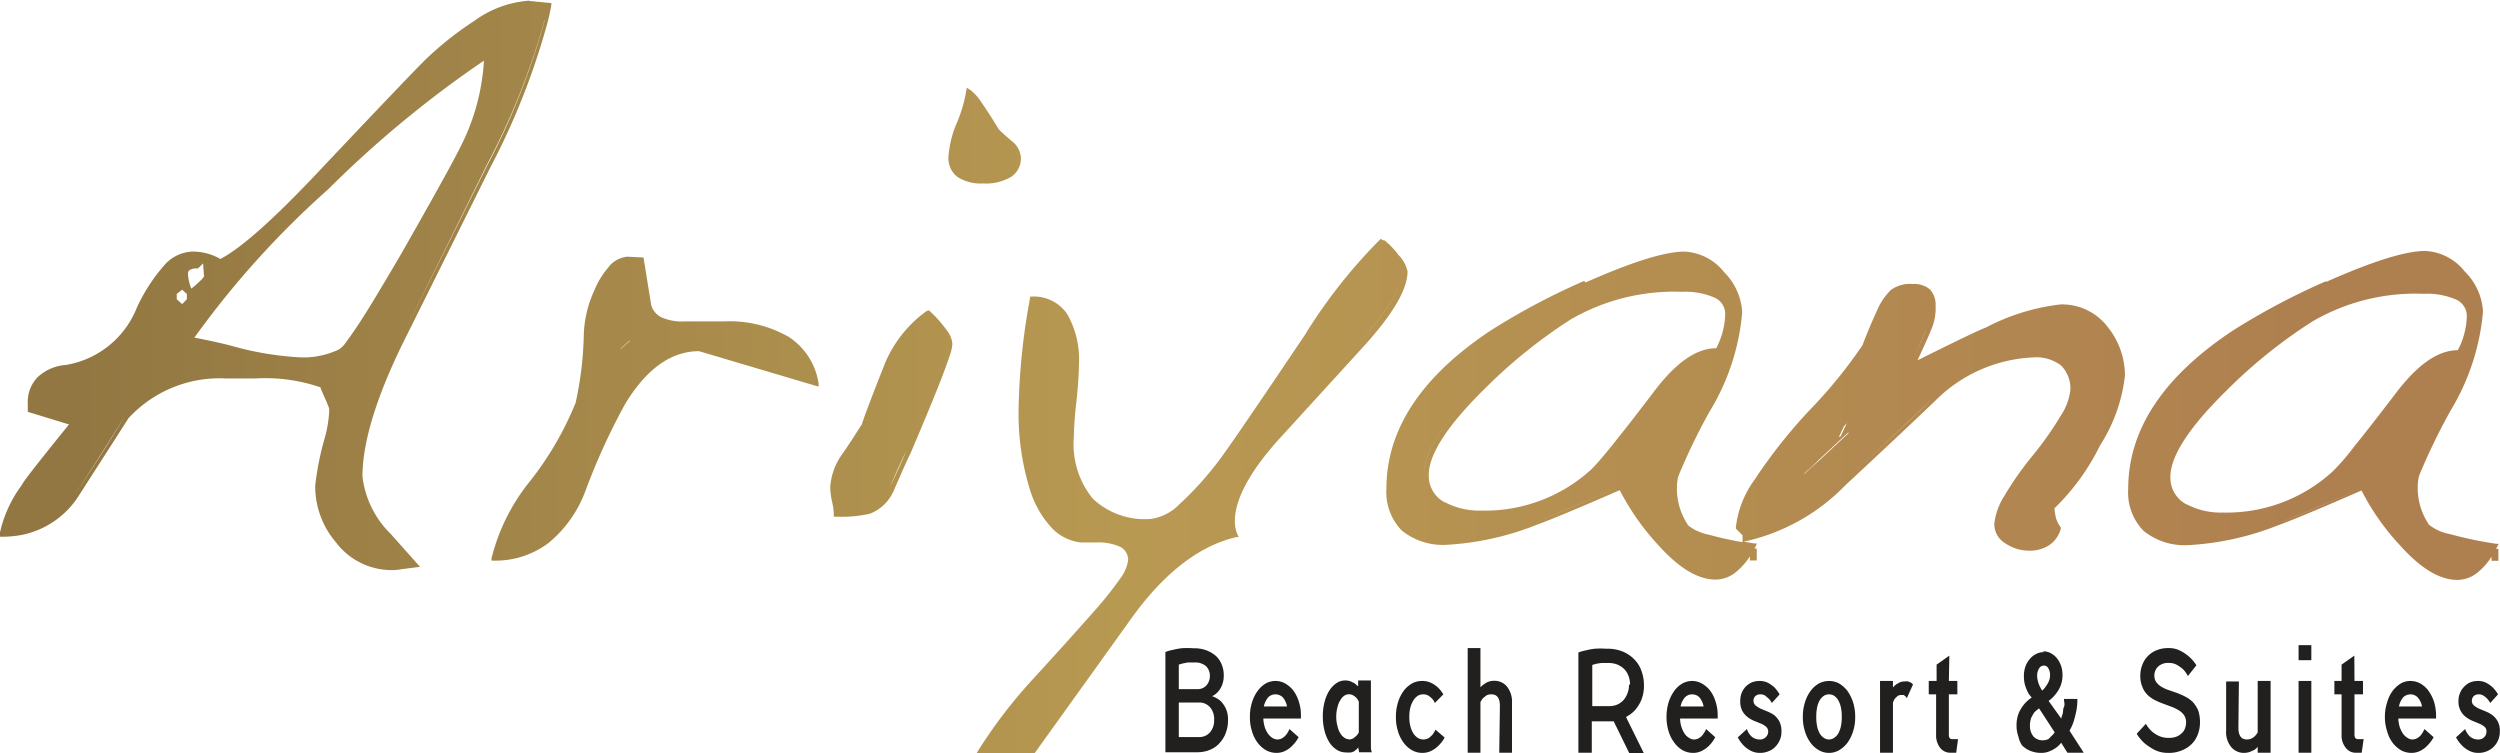 <svg xmlns="http://www.w3.org/2000/svg" xmlns:xlink="http://www.w3.org/1999/xlink" id="Layer_6" data-name="Layer 6" viewBox="0 0 152.91 46.08"><defs><style>.cls-1{fill:#221f1f;}.cls-2{fill:url(#linear-gradient);}</style><linearGradient id="linear-gradient" x1="123.55" y1="200" x2="276.33" y2="200" gradientUnits="userSpaceOnUse"><stop offset="0" stop-color="#927742"></stop><stop offset="0.03" stop-color="#927742"></stop><stop offset="0.45" stop-color="#b89952"></stop><stop offset="0.92" stop-color="#af804f"></stop><stop offset="1" stop-color="#af804f"></stop></linearGradient></defs><path class="cls-1" d="M198.66,221a2.15,2.15,0,0,1-.13.77,1.83,1.83,0,0,1-.37.62,1.54,1.54,0,0,1-.6.43,2,2,0,0,1-.8.15h-1.93v-6.13a2.41,2.41,0,0,1,.45-.13,4.6,4.6,0,0,1,.53-.1,5.44,5.44,0,0,1,.73,0,2.22,2.22,0,0,1,.81.13,2,2,0,0,1,.58.35,1.44,1.44,0,0,1,.35.53,1.68,1.68,0,0,1,.12.63,1.58,1.58,0,0,1-.11.63,1.37,1.37,0,0,1-.25.4,1.1,1.1,0,0,1-.35.26v0a1.8,1.8,0,0,1,.49.27,1.64,1.64,0,0,1,.33.45,1.6,1.6,0,0,1,.15.74m-1.11-2.69a.81.81,0,0,0-.23-.6,1,1,0,0,0-.7-.23l-.42,0-.31.06-.24.07v1.5h1.11a.72.72,0,0,0,.58-.23.84.84,0,0,0,.21-.59m.26,2.69a1.07,1.07,0,0,0-.25-.76.85.85,0,0,0-.69-.29h-1.22v2.11h1.22a.85.85,0,0,0,.69-.29,1.1,1.1,0,0,0,.25-.77" transform="translate(-123.55 -176.96)"></path><path class="cls-1" d="M200.82,220.91a2.17,2.17,0,0,0,.09.53,1.5,1.5,0,0,0,.2.4,1,1,0,0,0,.26.25.6.6,0,0,0,.31.1.61.61,0,0,0,.33-.1,1,1,0,0,0,.23-.22,1.65,1.65,0,0,0,.18-.32l.56.5a2.12,2.12,0,0,1-.35.48,1.58,1.58,0,0,1-.42.33,1.2,1.2,0,0,1-.61.15,1.35,1.35,0,0,1-.61-.16,1.8,1.8,0,0,1-.51-.45,2.19,2.19,0,0,1-.35-.7,2.77,2.77,0,0,1-.13-.89,2.84,2.84,0,0,1,.13-.9,2.3,2.3,0,0,1,.35-.7,1.73,1.73,0,0,1,.49-.45,1.27,1.27,0,0,1,.6-.15,1.22,1.22,0,0,1,.58.15,1.69,1.69,0,0,1,.5.43,2.17,2.17,0,0,1,.34.68,2.65,2.65,0,0,1,.13.87v.17Zm.75-1.48a.61.61,0,0,0-.45.18,1.33,1.33,0,0,0-.27.56h1.42a1.22,1.22,0,0,0-.26-.56.64.64,0,0,0-.44-.18" transform="translate(-123.55 -176.96)"></path><path class="cls-1" d="M206.66,222.63a1,1,0,0,1-.22.23.53.53,0,0,1-.25.12,1.9,1.9,0,0,1-.35,0,1,1,0,0,1-.51-.15,1.45,1.45,0,0,1-.44-.42,2.44,2.44,0,0,1-.31-.69,3.4,3.4,0,0,1-.12-.94,3.3,3.3,0,0,1,.12-.94,2.32,2.32,0,0,1,.31-.69,1.49,1.49,0,0,1,.44-.43.94.94,0,0,1,.51-.14.88.88,0,0,1,.33.06l.24.12.21.18h0v-.36h.78v3.13c0,.15,0,.31,0,.46s0,.28,0,.4,0,.27.06.4h-.78l-.07-.37Zm-.6-.44a.56.56,0,0,0,.26-.07l.19-.15a1.13,1.13,0,0,0,.15-.21v-1.89a1.18,1.18,0,0,0-.14-.22,1,1,0,0,0-.19-.15.52.52,0,0,0-.54,0,.73.73,0,0,0-.25.27,1.3,1.3,0,0,0-.18.43,2.18,2.18,0,0,0-.08.6,2.1,2.1,0,0,0,.08.59,1.35,1.35,0,0,0,.18.44.78.78,0,0,0,.25.26.58.58,0,0,0,.27.09" transform="translate(-123.55 -176.96)"></path><path class="cls-1" d="M211.91,222.07a1.86,1.86,0,0,1-.35.47,1.55,1.55,0,0,1-.42.32,1.2,1.2,0,0,1-.61.15,1.29,1.29,0,0,1-.61-.16,1.67,1.67,0,0,1-.51-.45,2.19,2.19,0,0,1-.35-.7,2.77,2.77,0,0,1-.13-.89,2.84,2.84,0,0,1,.13-.9,2.3,2.3,0,0,1,.35-.7,1.67,1.67,0,0,1,.51-.45,1.28,1.28,0,0,1,.61-.15,1.25,1.25,0,0,1,.56.12,1.72,1.72,0,0,1,.41.28,1.91,1.91,0,0,1,.33.42l-.52.53a.83.83,0,0,0-.17-.27,1.42,1.42,0,0,0-.22-.18.57.57,0,0,0-.32-.08.61.61,0,0,0-.32.08.87.87,0,0,0-.27.27,1.55,1.55,0,0,0-.19.43,2.2,2.2,0,0,0-.07.6,2.12,2.12,0,0,0,.07.59,1.62,1.62,0,0,0,.19.44,1,1,0,0,0,.27.26.73.73,0,0,0,.32.09.71.71,0,0,0,.34-.09,1.6,1.6,0,0,0,.23-.21,1.49,1.49,0,0,0,.18-.3Z" transform="translate(-123.55 -176.96)"></path><path class="cls-1" d="M215.29,220.14c0-.48-.17-.71-.52-.71a.59.59,0,0,0-.31.07l-.2.16a1.43,1.43,0,0,0-.16.24V223h-.78v-6.4h.78V219h0a1,1,0,0,1,.22-.19,1.19,1.19,0,0,1,.26-.15,1.06,1.06,0,0,1,.37-.06,1,1,0,0,1,.78.36,1.51,1.51,0,0,1,.3,1V223h-.78Z" transform="translate(-123.55 -176.96)"></path><path class="cls-1" d="M222.25,221.08h-1.34V223h-.82v-6.13a2.53,2.53,0,0,1,.46-.13,3.89,3.89,0,0,1,.53-.1,5.1,5.1,0,0,1,.72,0,2.47,2.47,0,0,1,1,.17,2.12,2.12,0,0,1,.71.48,1.85,1.85,0,0,1,.44.71,2.49,2.49,0,0,1,.15.87,2.27,2.27,0,0,1-.17.93,2.5,2.5,0,0,1-.37.59,1.93,1.93,0,0,1-.54.41v.05l1.08,2.19h-.89Zm1-2.24a1.55,1.55,0,0,0-.09-.53,1.29,1.29,0,0,0-.26-.42,1.34,1.34,0,0,0-.42-.28,1.5,1.5,0,0,0-.58-.1l-.41,0-.31.05-.24.07v2.52H222a1.25,1.25,0,0,0,.48-.1,1.21,1.21,0,0,0,.38-.28,1.44,1.44,0,0,0,.24-.42,1.55,1.55,0,0,0,.09-.53" transform="translate(-123.55 -176.96)"></path><path class="cls-1" d="M226.31,220.91a1.78,1.78,0,0,0,.09.53,1.86,1.86,0,0,0,.19.4.91.91,0,0,0,.27.25.54.54,0,0,0,.3.1.59.59,0,0,0,.33-.1.7.7,0,0,0,.23-.22,1.26,1.26,0,0,0,.18-.32l.56.5a2.08,2.08,0,0,1-.34.48,1.63,1.63,0,0,1-.43.33,1.17,1.17,0,0,1-.61.15,1.35,1.35,0,0,1-.61-.16,1.64,1.64,0,0,1-.5-.45,2.2,2.2,0,0,1-.36-.7,3.08,3.08,0,0,1-.13-.89,3.15,3.15,0,0,1,.13-.9,2.55,2.55,0,0,1,.35-.7,1.64,1.64,0,0,1,.5-.45,1.23,1.23,0,0,1,.59-.15,1.19,1.19,0,0,1,.58.15,1.72,1.72,0,0,1,.51.43,2.17,2.17,0,0,1,.34.68,2.65,2.65,0,0,1,.13.87v.17Zm.74-1.48a.6.6,0,0,0-.44.18,1.22,1.22,0,0,0-.27.56h1.41a1.22,1.22,0,0,0-.26-.56.62.62,0,0,0-.44-.18" transform="translate(-123.55 -176.96)"></path><path class="cls-1" d="M230.4,221.55a1,1,0,0,0,.16.32.73.73,0,0,0,.24.22.77.77,0,0,0,.38.1.49.49,0,0,0,.38-.15.46.46,0,0,0,.14-.34.38.38,0,0,0-.13-.29,1.17,1.17,0,0,0-.31-.19l-.42-.17a1.69,1.69,0,0,1-.41-.24,1.2,1.2,0,0,1-.32-.38,1.28,1.28,0,0,1-.12-.6,1.45,1.45,0,0,1,.08-.47,1.41,1.41,0,0,1,.24-.39,1.31,1.31,0,0,1,.38-.27,1.26,1.26,0,0,1,.49-.09,1.14,1.14,0,0,1,.52.12,2.44,2.44,0,0,1,.39.28,2.68,2.68,0,0,1,.31.42l-.48.53a.88.88,0,0,0-.19-.27l-.21-.18a.53.53,0,0,0-.31-.08.42.42,0,0,0-.3.11.39.39,0,0,0-.11.28.38.38,0,0,0,.13.29,1.6,1.6,0,0,0,.32.2l.41.17a2.13,2.13,0,0,1,.42.23,1.37,1.37,0,0,1,.31.39,1.28,1.28,0,0,1,.12.6,1.23,1.23,0,0,1-.09.5,1.36,1.36,0,0,1-.26.41,1.06,1.06,0,0,1-.42.29,1.29,1.29,0,0,1-.53.11,1.2,1.2,0,0,1-.61-.15,1.72,1.72,0,0,1-.42-.32,2.08,2.08,0,0,1-.34-.48Z" transform="translate(-123.55 -176.96)"></path><path class="cls-1" d="M233.82,220.81a2.84,2.84,0,0,1,.13-.9,2.3,2.3,0,0,1,.35-.7,1.57,1.57,0,0,1,.51-.45,1.32,1.32,0,0,1,1.22,0,1.8,1.8,0,0,1,.51.45,2.55,2.55,0,0,1,.35.7,2.84,2.84,0,0,1,.13.9,2.77,2.77,0,0,1-.13.89,2.41,2.41,0,0,1-.35.7,1.8,1.8,0,0,1-.51.45,1.24,1.24,0,0,1-1.22,0,1.57,1.57,0,0,1-.51-.45,2.19,2.19,0,0,1-.35-.7,2.77,2.77,0,0,1-.13-.89m.82,0a2.74,2.74,0,0,0,.06.61,1.43,1.43,0,0,0,.17.43.85.85,0,0,0,.25.25.55.55,0,0,0,.3.09.58.58,0,0,0,.3-.09.85.85,0,0,0,.25-.25,1.75,1.75,0,0,0,.17-.43,2.74,2.74,0,0,0,.06-.61,2.77,2.77,0,0,0-.06-.62,1.75,1.75,0,0,0-.17-.43.85.85,0,0,0-.25-.25.56.56,0,0,0-.3-.08.54.54,0,0,0-.3.08.85.85,0,0,0-.25.25,1.43,1.43,0,0,0-.17.43,2.77,2.77,0,0,0-.06.62" transform="translate(-123.55 -176.96)"></path><path class="cls-1" d="M240.18,219.66l-.08-.11-.11-.08-.14,0a.41.41,0,0,0-.25.07l-.16.16a1.33,1.33,0,0,0-.11.24V223h-.79v-4.39h.79V219h0l.19-.18.22-.12a.7.7,0,0,1,.3-.06.69.69,0,0,1,.22,0l.17.07.13.11Z" transform="translate(-123.55 -176.96)"></path><path class="cls-1" d="M242.75,218.61h.52v.82h-.52v2.47c0,.19.07.27.22.27h.34l-.11.83h-.38a.78.78,0,0,1-.61-.31,1.24,1.24,0,0,1-.24-.79v-2.47h-.45v-.82H242v-1l.78-.55Z" transform="translate(-123.55 -176.96)"></path><path class="cls-1" d="M248.51,216.8a.93.93,0,0,1,.47.11,1.26,1.26,0,0,1,.38.31,1.58,1.58,0,0,1,.25.46,1.61,1.61,0,0,1,.09.54,1.75,1.75,0,0,1-.13.72,2.05,2.05,0,0,1-.3.49,2,2,0,0,1-.42.4v0l.78,1.09h0c0-.1.06-.21.09-.34s0-.23.07-.38,0-.32,0-.49h.82a3.37,3.37,0,0,1-.08.81c-.05.24-.11.44-.16.61a2.8,2.8,0,0,1-.24.52L251,223h-1l-.38-.61h0a1.57,1.57,0,0,1-.32.31,1.79,1.79,0,0,1-.39.21,1.24,1.24,0,0,1-.52.1,1.74,1.74,0,0,1-.67-.13,1.41,1.41,0,0,1-.51-.35A1.59,1.59,0,0,1,247,222a1.9,1.9,0,0,1-.11-.68,2,2,0,0,1,.14-.76,2.46,2.46,0,0,1,.32-.52,2.36,2.36,0,0,1,.47-.42v0a1.42,1.42,0,0,1-.25-.34,3.53,3.53,0,0,1-.16-.41,2,2,0,0,1-.07-.56,1.7,1.7,0,0,1,.09-.57,1.38,1.38,0,0,1,.26-.46,1.13,1.13,0,0,1,.38-.31.94.94,0,0,1,.49-.12m-.29,3.44a1.68,1.68,0,0,0-.29.24,2.41,2.41,0,0,0-.19.33,1.36,1.36,0,0,0-.08.49,1,1,0,0,0,.21.65.75.75,0,0,0,.57.24.89.89,0,0,0,.34-.07A1.06,1.06,0,0,0,249,222a.88.88,0,0,0,.22-.25Zm-.12-2a1.21,1.21,0,0,0,.05.34,1.63,1.63,0,0,0,.1.29l.15.28a1.05,1.05,0,0,0,.24-.27,1.58,1.58,0,0,0,.17-.29,1,1,0,0,0,.08-.4.76.76,0,0,0-.11-.41.29.29,0,0,0-.27-.16.34.34,0,0,0-.29.17.83.83,0,0,0-.12.45" transform="translate(-123.55 -176.96)"></path><path class="cls-1" d="M255.32,218.26a.71.71,0,0,0,.12.43,1.1,1.1,0,0,0,.32.28,2,2,0,0,0,.44.2l.52.18c.17.07.34.14.51.23a1.8,1.8,0,0,1,.45.33,2,2,0,0,1,.32.5,2.24,2.24,0,0,1,.11.73,2,2,0,0,1-.13.73,1.64,1.64,0,0,1-.37.59,1.79,1.79,0,0,1-.62.4,2,2,0,0,1-.82.15,1.84,1.84,0,0,1-.83-.18,3.79,3.79,0,0,1-.61-.4,2.57,2.57,0,0,1-.49-.59l.56-.61a2,2,0,0,0,.33.43,1.69,1.69,0,0,0,.44.3,1.41,1.41,0,0,0,.64.13,1.25,1.25,0,0,0,.45-.07.93.93,0,0,0,.33-.21.72.72,0,0,0,.2-.29,1.1,1.1,0,0,0,.07-.36.79.79,0,0,0-.12-.45,1,1,0,0,0-.32-.3,2.36,2.36,0,0,0-.45-.22l-.51-.19a4.61,4.61,0,0,1-.51-.22,1.83,1.83,0,0,1-.45-.32,1.33,1.33,0,0,1-.31-.48,1.62,1.62,0,0,1-.13-.7,1.75,1.75,0,0,1,.12-.65,1.54,1.54,0,0,1,.88-.9,1.8,1.8,0,0,1,.71-.13,1.49,1.49,0,0,1,.75.17,2.73,2.73,0,0,1,.53.36,2.43,2.43,0,0,1,.44.52l-.52.66a1.6,1.6,0,0,0-.28-.4,2.07,2.07,0,0,0-.37-.27.92.92,0,0,0-.51-.13.88.88,0,0,0-.66.22.75.75,0,0,0-.23.53" transform="translate(-123.55 -176.96)"></path><path class="cls-1" d="M260.46,221.47c0,.48.17.72.52.72a.66.66,0,0,0,.3-.07.72.72,0,0,0,.21-.16.8.8,0,0,0,.15-.21v-3.14h.79V223h-.79v-.36h0a1.29,1.29,0,0,1-.21.19l-.27.12a1.16,1.16,0,0,1-.38.06,1,1,0,0,1-.77-.37,1.45,1.45,0,0,1-.3-1v-3h.78Z" transform="translate(-123.55 -176.96)"></path><path class="cls-1" d="M264.14,216.42h.78v.92h-.78Zm0,2.19h.78V223h-.78Z" transform="translate(-123.55 -176.96)"></path><path class="cls-1" d="M267.56,218.61h.52v.82h-.52v2.47c0,.19.08.27.22.27h.34L268,223h-.37a.75.75,0,0,1-.61-.31,1.19,1.19,0,0,1-.25-.79v-2.47h-.44v-.82h.44v-1l.78-.55Z" transform="translate(-123.55 -176.96)"></path><path class="cls-1" d="M270.24,220.91a2.17,2.17,0,0,0,.09.53,1.87,1.87,0,0,0,.2.4.91.91,0,0,0,.27.25.54.54,0,0,0,.3.1.61.61,0,0,0,.33-.1.81.81,0,0,0,.23-.22,1.65,1.65,0,0,0,.18-.32l.56.5a2.12,2.12,0,0,1-.35.48,1.58,1.58,0,0,1-.42.33,1.2,1.2,0,0,1-.61.15,1.32,1.32,0,0,1-.61-.16,1.8,1.8,0,0,1-.51-.45,2,2,0,0,1-.34-.7,2.77,2.77,0,0,1-.14-.89,2.83,2.83,0,0,1,.14-.9,2.08,2.08,0,0,1,.34-.7,1.76,1.76,0,0,1,.5-.45,1.2,1.2,0,0,1,.59-.15,1.29,1.29,0,0,1,.59.15,1.65,1.65,0,0,1,.49.43,2.41,2.41,0,0,1,.35.68,2.94,2.94,0,0,1,.13.87v.17Zm.75-1.48a.64.64,0,0,0-.45.18,1.22,1.22,0,0,0-.26.56h1.41a1.13,1.13,0,0,0-.27-.56.6.6,0,0,0-.43-.18" transform="translate(-123.55 -176.96)"></path><path class="cls-1" d="M274.33,221.55a1,1,0,0,0,.17.32.73.73,0,0,0,.24.22.74.74,0,0,0,.38.1.49.49,0,0,0,.38-.15.45.45,0,0,0,.13-.34.34.34,0,0,0-.12-.29,1.23,1.23,0,0,0-.32-.19l-.41-.17a1.69,1.69,0,0,1-.41-.24,1.08,1.08,0,0,1-.32-.38,1.16,1.16,0,0,1-.13-.6,1.23,1.23,0,0,1,.09-.47,1.08,1.08,0,0,1,.25-.39,1.14,1.14,0,0,1,.37-.27,1.3,1.3,0,0,1,.49-.09,1.07,1.07,0,0,1,.51.12,1.78,1.78,0,0,1,.39.28,2.22,2.22,0,0,1,.32.42l-.48.53a1.13,1.13,0,0,0-.41-.45.5.5,0,0,0-.3-.08.41.41,0,0,0-.3.11.39.39,0,0,0-.11.28.35.35,0,0,0,.13.29,1.36,1.36,0,0,0,.32.2l.41.17a1.81,1.81,0,0,1,.41.23,1.24,1.24,0,0,1,.32.39,1.28,1.28,0,0,1,.12.6,1.43,1.43,0,0,1-.09.5,1.36,1.36,0,0,1-.26.41,1.22,1.22,0,0,1-.42.29,1.29,1.29,0,0,1-.53.11,1.17,1.17,0,0,1-.61-.15,1.55,1.55,0,0,1-.42-.32,2.12,2.12,0,0,1-.35-.48Z" transform="translate(-123.55 -176.96)"></path><path class="cls-2" d="M235.94,203.45h0c-.87,1-1.6,1.81-2.17,2.57.34-.28.69-.58,1-.91h0l1.8-1.68-.55.27.39-.83c-.17.19-.35.38-.52.58m-106.58-2.38.23.06.22-.24c-.15.07-.3.12-.45.18m32.21-3.65v0c0,.3,0,.58,0,.86l.18-.17c.12-.12.25-.22.38-.33a3.85,3.85,0,0,1-.35-.35l-.16-.2Zm15.11,10.71a2.38,2.38,0,0,0,1.34-1.35c.42-1,.75-1.71,1-2.21q1.91-4.47,2.39-6a2.89,2.89,0,0,0,.15-.62,2.89,2.89,0,0,1-.15.62q-.48,1.48-2.39,6c-.21.5-.54,1.24-1,2.21a2.38,2.38,0,0,1-1.34,1.35,7,7,0,0,1-1.89.17,5.65,5.65,0,0,0-.11-.75,3.85,3.85,0,0,1-.11-.81,3.85,3.85,0,0,0,.11.81,5.65,5.65,0,0,1,.11.75,7,7,0,0,0,1.89-.17M181.52,198h0m-1.32-2a7.56,7.56,0,0,0-2.5,3.13c-.7,1.76-1.17,3-1.41,3.69,0,.09-.16.29-.36.61s-.46.72-.81,1.23a3.88,3.88,0,0,0-.79,2.11,4.16,4.16,0,0,0,.11.86,3.94,3.94,0,0,1,.11.81v.12h.12a7.86,7.86,0,0,0,2.09-.18,2.62,2.62,0,0,0,1.48-1.47c.44-1,.75-1.72,1-2.22q1.28-3,1.92-4.65c.21-.55.37-1,.48-1.33a2.61,2.61,0,0,0,.16-.7,1.5,1.5,0,0,0-.36-.87,7.2,7.2,0,0,0-1-1.13l-.08-.07Zm-23.28,14a7.37,7.37,0,0,0,2.19-3.1,39.43,39.43,0,0,1,2.44-5.34c1.34-2.21,2.93-3.36,4.75-3.36h0l7,2.08-7-2.08h0c-1.82,0-3.41,1.15-4.75,3.36a39.43,39.43,0,0,0-2.44,5.34,7.37,7.37,0,0,1-2.19,3.1,5.13,5.13,0,0,1-3,1,5.13,5.13,0,0,0,3-1m4.65-12.57v-.17l.16.2a3.85,3.85,0,0,0,.35.35c-.13.11-.26.21-.38.33l-.18.17c0-.28,0-.56,0-.86Zm-.77-4.16a5,5,0,0,0-.9,1.46,6.89,6.89,0,0,0-.64,2.63,21.47,21.47,0,0,1-.5,4.23,19.65,19.65,0,0,1-2.76,4.76,12.16,12.16,0,0,0-2.39,4.77l0,.13h.14a5.38,5.38,0,0,0,3.35-1.08,7.47,7.47,0,0,0,2.26-3.19,39.6,39.6,0,0,1,2.42-5.3c1.32-2.18,2.83-3.24,4.53-3.24l7.31,2.17,0-.18a4.12,4.12,0,0,0-1.82-2.86,7.26,7.26,0,0,0-4-.95h-.22v0l-.65,0h-1.53a3.08,3.08,0,0,1-1.39-.25,1.2,1.2,0,0,1-.63-.75l-.47-2.91-1-.05a1.7,1.7,0,0,0-1.09.57m70.1,17.89v0Zm-.3-.6h0l.07-.13-.07.13Zm-4-1.36h0m19.81.84a1.16,1.16,0,0,1-.56-1,1.16,1.16,0,0,0,.56,1,2.33,2.33,0,0,0,1.32.39,1.94,1.94,0,0,0,1.11-.29,1.53,1.53,0,0,0,.58-.83,1.53,1.53,0,0,1-.58.83,1.94,1.94,0,0,1-1.11.29,2.33,2.33,0,0,1-1.32-.39m-28.91-1.14q1.35-.51,5.18-2.17l.11-.05.06.11a14.68,14.68,0,0,0,2.34,3.39c1.23,1.38,2.35,2,3.32,2h0a1.84,1.84,0,0,0,1.19-.46,4.27,4.27,0,0,0,.92-1.19,4.27,4.27,0,0,1-.92,1.19,1.84,1.84,0,0,1-1.19.46h0c-1,0-2.09-.66-3.32-2a14.68,14.68,0,0,1-2.34-3.39l-.06-.11-.11.05q-3.83,1.67-5.18,2.17a17,17,0,0,1-5.37,1.2,3.72,3.72,0,0,1-2.62-.8,3.14,3.14,0,0,1-.86-2.42,3.14,3.14,0,0,0,.86,2.42,3.72,3.72,0,0,0,2.62.8,17,17,0,0,0,5.37-1.2m18.47-5.44c.17-.2.35-.39.52-.58l-.39.83.55-.27-1.8,1.68h0c-.36.33-.71.63-1,.91.57-.76,1.3-1.62,2.17-2.57h0Zm13,4.5.05,0a14,14,0,0,0,2.75-3.81,9.78,9.78,0,0,0,1.48-4.16,9.78,9.78,0,0,1-1.48,4.16,14,14,0,0,1-2.75,3.81Zm-12.7-1.46c2.66-2.47,4.5-4.2,5.5-5.17a9.2,9.2,0,0,1,6.19-2.7,2.72,2.72,0,0,1,1.86.56,2.13,2.13,0,0,1,.63,1.66,2.13,2.13,0,0,0-.63-1.66,2.72,2.72,0,0,0-1.86-.56,9.2,9.2,0,0,0-6.19,2.7c-1,1-2.84,2.7-5.5,5.17a12.12,12.12,0,0,1-5.95,3.37v-.29l-.4-.41.4.41v.29a12.12,12.12,0,0,0,5.95-3.37m-7.66-8.17v0Zm23.63-1.25.09-.07Zm-26.39,9.3a1.53,1.53,0,0,1,.13-.53c.08-.23.21-.53.37-.89.34-.72.83-1.71,1.5-2.95a13.88,13.88,0,0,0,2-6,13.88,13.88,0,0,1-2,6c-.67,1.24-1.16,2.23-1.5,2.95-.16.36-.29.66-.37.89a1.53,1.53,0,0,0-.13.53h0m14.57-7.23c.48-1,.8-1.72.93-2a1.73,1.73,0,0,0,.08-.21,3.21,3.21,0,0,0,.21-1.29,3.21,3.21,0,0,1-.21,1.29,1.73,1.73,0,0,1-.08.21c-.13.32-.45,1-.93,2l-.13.3Zm-28.5,8.59a1.83,1.83,0,0,1-1-1.7c0-1.24,1.12-3,3.42-5.26a31.23,31.23,0,0,1,5.26-4.24,12.6,12.6,0,0,1,6.81-1.69h0a4.47,4.47,0,0,1,2,.36,1.08,1.08,0,0,1,.64,1,4.69,4.69,0,0,1-.55,2.09c-1.26,0-2.51.94-3.8,2.64-1.05,1.39-1.91,2.48-2.55,3.28s-1.09,1.3-1.3,1.5a9.64,9.64,0,0,1-6.7,2.51,4.52,4.52,0,0,1-2.26-.52m-1.28-1.7c0-1.36,1.19-3.15,3.5-5.42a31.89,31.89,0,0,1,5.3-4.27,12.8,12.8,0,0,1,6.94-1.73,4.72,4.72,0,0,1,2.18.39,1.3,1.3,0,0,1,.76,1.21,1.3,1.3,0,0,0-.76-1.21,4.72,4.72,0,0,0-2.18-.39,12.8,12.8,0,0,0-6.94,1.73,31.89,31.89,0,0,0-5.3,4.27c-2.31,2.27-3.49,4.06-3.5,5.42h0m9.82-11.83a42,42,0,0,0-5.67,3c-4.26,2.81-6.43,6.06-6.43,9.69a3.36,3.36,0,0,0,.94,2.58,4,4,0,0,0,2.79.87,17.49,17.49,0,0,0,5.46-1.22q1.35-.49,5.08-2.12a15,15,0,0,0,2.34,3.34c1.25,1.4,2.41,2.12,3.51,2.13a2,2,0,0,0,1.35-.54,4,4,0,0,0,.76-.88v.25H231v-.73h-.14l.09-.17.06-.14-.16,0-.65-.11h0a12.22,12.22,0,0,0,6.22-3.45c2.67-2.48,4.5-4.21,5.51-5.18a9,9,0,0,1,6-2.64,2.49,2.49,0,0,1,1.69.5,2,2,0,0,1,.56,1.52,3.56,3.56,0,0,1-.57,1.52,20.33,20.33,0,0,1-1.73,2.46,19.86,19.86,0,0,0-1.76,2.51,3.93,3.93,0,0,0-.59,1.68,1.36,1.36,0,0,0,.67,1.18,2.55,2.55,0,0,0,1.46.45,2.14,2.14,0,0,0,1.25-.35,1.76,1.76,0,0,0,.69-1v-.06l0,0a1.93,1.93,0,0,1-.3-.59,3.63,3.63,0,0,1-.09-.59A13.93,13.93,0,0,0,252,204.2a9.93,9.93,0,0,0,1.52-4.26,4.74,4.74,0,0,0-1.07-3l-.1.07.1-.07h0a3.5,3.5,0,0,0-2.86-1.36h0A13,13,0,0,0,245,197q-.54.19-4.17,2c.26-.55.46-1,.6-1.31s.15-.34.19-.45l.09-.21a3.31,3.31,0,0,0,.23-1.37,1.37,1.37,0,0,0-.35-1,1.49,1.49,0,0,0-1.05-.33,2,2,0,0,0-1.33.36,3.81,3.81,0,0,0-.83,1.21c-.33.72-.64,1.45-.91,2.17a29.54,29.54,0,0,1-3.26,4,31.91,31.91,0,0,0-3.35,4.24,6.09,6.09,0,0,0-1.14,2.93v.05l.41.41v.42a19.83,19.83,0,0,1-2.07-.46,2.87,2.87,0,0,1-1.26-.57l-.1.07.1-.08a4,4,0,0,1-.66-2.67,1.78,1.78,0,0,1,.12-.46,37.29,37.29,0,0,1,1.85-3.81,13.9,13.9,0,0,0,2-6.08,3.77,3.77,0,0,0-1.11-2.46,3.29,3.29,0,0,0-2.42-1.25c-1.23,0-3.23.64-6.06,1.89m55.73,17v0Zm-.31-.6h0l.07-.13-.07.13Zm-4-1.36h0m-9.1-.3q1.35-.51,5.18-2.17l.11-.05.05.11a14.47,14.47,0,0,0,2.36,3.39c1.22,1.38,2.33,2,3.3,2h0a1.85,1.85,0,0,0,1.2-.46,4.35,4.35,0,0,0,.91-1.18,4.35,4.35,0,0,1-.91,1.18,1.85,1.85,0,0,1-1.2.46h0c-1,0-2.08-.66-3.3-2a14.47,14.47,0,0,1-2.36-3.39l-.05-.11-.11.05q-3.82,1.67-5.18,2.17a17.08,17.08,0,0,1-5.38,1.2,3.71,3.71,0,0,1-2.61-.8,3.18,3.18,0,0,1-.86-2.42,3.18,3.18,0,0,0,.86,2.42,3.71,3.71,0,0,0,2.61.8,17.08,17.08,0,0,0,5.38-1.2m11.15-10.57v0Zm-2.76,8.05a1.81,1.81,0,0,1,.13-.53,9.2,9.2,0,0,1,.37-.89c.34-.72.83-1.71,1.49-2.95a13.78,13.78,0,0,0,2-6,13.78,13.78,0,0,1-2,6c-.66,1.24-1.15,2.23-1.49,2.95a9.2,9.2,0,0,0-.37.89,1.81,1.81,0,0,0-.13.53h0m-13.93,1.36a1.84,1.84,0,0,1-1-1.7c0-1.24,1.12-3,3.42-5.26a30.88,30.88,0,0,1,5.27-4.24,12.51,12.51,0,0,1,6.8-1.69h0a4.5,4.5,0,0,1,2,.36,1.1,1.1,0,0,1,.64,1,4.69,4.69,0,0,1-.55,2.09c-1.26,0-2.51.94-3.8,2.64-1.06,1.39-1.91,2.48-2.56,3.28a13.44,13.44,0,0,1-1.3,1.5,9.61,9.61,0,0,1-6.69,2.51,4.47,4.47,0,0,1-2.26-.52M256,206c0-1.36,1.19-3.15,3.49-5.42a32.35,32.35,0,0,1,5.31-4.27,12.8,12.8,0,0,1,6.94-1.73,4.75,4.75,0,0,1,2.18.39,1.33,1.33,0,0,1,.76,1.21,1.33,1.33,0,0,0-.76-1.21,4.75,4.75,0,0,0-2.18-.39,12.8,12.8,0,0,0-6.94,1.73,32.35,32.35,0,0,0-5.31,4.27c-2.3,2.27-3.49,4.06-3.49,5.42v0h0m9.82-11.84a42,42,0,0,0-5.67,3c-4.26,2.81-6.43,6.06-6.43,9.69a3.36,3.36,0,0,0,.94,2.58,4,4,0,0,0,2.78.87,17.43,17.43,0,0,0,5.47-1.22q1.35-.49,5.08-2.12a14.72,14.72,0,0,0,2.34,3.34c1.25,1.4,2.41,2.12,3.5,2.13a2,2,0,0,0,1.36-.54,3.69,3.69,0,0,0,.75-.88v.25h.42v-.73h-.14l.09-.17.07-.14-.16,0a23.8,23.8,0,0,1-2.85-.6,2.87,2.87,0,0,1-1.26-.57l-.1.07.1-.08a4,4,0,0,1-.66-2.67,1.78,1.78,0,0,1,.12-.46,39.67,39.67,0,0,1,1.85-3.81,14,14,0,0,0,2-6.08,3.74,3.74,0,0,0-1.12-2.46,3.27,3.27,0,0,0-2.41-1.25c-1.23,0-3.24.64-6.06,1.89M187.93,209a5.85,5.85,0,0,1-1.21-2.29,15.31,15.31,0,0,1-.64-4.64,15.31,15.31,0,0,0,.64,4.64,5.85,5.85,0,0,0,1.21,2.29,2.69,2.69,0,0,0,1.72.88h.91a3.33,3.33,0,0,1,1.64.32,1.11,1.11,0,0,1,.58,1,1.11,1.11,0,0,0-.58-1,3.33,3.33,0,0,0-1.64-.32h-.91a2.69,2.69,0,0,1-1.72-.88m1-5.26a21.35,21.35,0,0,1,.16-2.23,20.9,20.9,0,0,0,.16-2.2,20.9,20.9,0,0,1-.16,2.2,21.35,21.35,0,0,0-.16,2.23h0m9.84,5c0-1.39.93-3.1,2.75-5.17,2.44-2.7,4.14-4.56,5.11-5.6,1.81-2,2.7-3.5,2.7-4.5,0,1-.89,2.52-2.7,4.5-1,1-2.67,2.9-5.11,5.6-1.82,2.07-2.75,3.78-2.75,5.17h0m10.56-15.28h0m-.5-.89.1-.07-.1.07m-.83-1a32.27,32.27,0,0,0-4.66,5.91Q199,203.93,198.2,205a19.73,19.73,0,0,1-2.51,2.8,3,3,0,0,1-1.76.9,4.63,4.63,0,0,1-3.53-1.23,5.24,5.24,0,0,1-1.17-3.74,21.23,21.23,0,0,1,.16-2.21c.1-1,.15-1.7.15-2.22a5.58,5.58,0,0,0-.71-3.12,2.45,2.45,0,0,0-2.17-1.08h-.11l0,.1a40.41,40.41,0,0,0-.7,6.86,15.7,15.7,0,0,0,.65,4.7,6.13,6.13,0,0,0,1.28,2.38,2.91,2.91,0,0,0,1.88,1h.92a3.18,3.18,0,0,1,1.51.28.89.89,0,0,1,.46.82,2.45,2.45,0,0,1-.51,1.14,21.51,21.51,0,0,1-1.6,2c-1.7,1.92-3,3.34-3.87,4.29a30,30,0,0,0-3.29,4.36h3.25l6-8.35c2-2.77,4.15-4.48,6.45-5.1-2.3.62-4.45,2.33-6.45,5.1l-6,8.35h.3l5.9-8.22c2-2.8,4.17-4.47,6.44-5l.15,0-.07-.13a2,2,0,0,1-.17-.86c0-1.29.89-3,2.7-5q3.65-4,5.1-5.59c1.83-2,2.76-3.55,2.76-4.67a2,2,0,0,0-.55-1l-.09.07.09-.07a4.72,4.72,0,0,0-.86-.9l-.08,0Zm-22.75-4a1.18,1.18,0,0,0,.5-1,1.18,1.18,0,0,1-.5,1,2.78,2.78,0,0,1-1.57.35,2.33,2.33,0,0,1-1.42-.35,1.21,1.21,0,0,1-.46-1,1.21,1.21,0,0,0,.46,1,2.33,2.33,0,0,0,1.42.35,2.78,2.78,0,0,0,1.57-.35m.07-2-.08.09Zm-2.66-3.13a8.59,8.59,0,0,1-.57,2,6.32,6.32,0,0,0-.53,2.13,1.43,1.43,0,0,0,.55,1.21,2.6,2.6,0,0,0,1.57.4,3,3,0,0,0,1.71-.4,1.34,1.34,0,0,0,.6-1.21,1.4,1.4,0,0,0-.58-1h0c-.24-.21-.43-.37-.56-.5a1.43,1.43,0,0,1-.23-.23c-.42-.7-.79-1.26-1.07-1.66a2.72,2.72,0,0,0-.7-.75l-.17-.1Zm-38.4,27.51a5.07,5.07,0,0,1-1.2-3.31,5.07,5.07,0,0,0,1.2,3.31,4,4,0,0,0,3.23,1.63,3.41,3.41,0,0,0,.54,0l.74-.1-.74.1a3.41,3.41,0,0,1-.54,0,4,4,0,0,1-3.23-1.63m-18.77-8v0l2.67.81Zm4.27-1.06-.22.24-.23-.06c.15-.06.3-.11.45-.18h0m14.09.78c-.05-.12-.11-.29-.21-.49s-.15-.34-.2-.46c0,.12.11.28.2.46s.16.37.21.49a1,1,0,0,1,.08.32,1,1,0,0,0-.08-.32m-8.62-6.74v0Zm-.87.33v-.32l.33-.26.29.26v.32l-.29.3Zm-.24-.42.58-.48.3.28-.3-.28Zm.93-1.08v-.06a.23.23,0,0,1,.12-.23.74.74,0,0,1,.44-.09h.05l.31-.31.06.79a.94.94,0,0,1-.24.28,4.1,4.1,0,0,1-.54.47,2.77,2.77,0,0,1-.2-.85m1.12-1.1.11,1.19Zm-1.14.62a1,1,0,0,1,.53-.13l.51-.52-.51.52a1,1,0,0,0-.53.13.46.46,0,0,0-.23.4.46.46,0,0,1,.23-.4M151.82,186l.11,0Zm-14.08,12.12c-.71-.19-1.48-.35-2.3-.51a55.19,55.19,0,0,1,8.18-9.07,66.36,66.36,0,0,1,9.53-7.87,13.26,13.26,0,0,1-1.44,5.28q-.68,1.38-3.68,6.64c-1.07,1.82-1.91,3.23-2.54,4.19-.32.48-.58.85-.78,1.12a1.6,1.6,0,0,1-.42.43,5.1,5.1,0,0,1-2.35.49,19.18,19.18,0,0,1-4.2-.7m-2.69-.36.09-.13a54.15,54.15,0,0,1,8.31-9.24,63.65,63.65,0,0,1,9.76-8l.19-.12v0l-.19.12a63.65,63.65,0,0,0-9.76,8,54.15,54.15,0,0,0-8.31,9.24Zm21.81-19.55c.07-.3.14-.59.19-.87-.05.28-.12.57-.19.87a43.75,43.75,0,0,1-3.51,8.87l-5.19,10.43q-2.66,5.31-2.65,8.56,0-3.25,2.65-8.56L153.35,187A43.75,43.75,0,0,0,156.86,178.17Zm-.94-1.1V177a6.45,6.45,0,0,0-3.32,1.21,20.4,20.4,0,0,0-3,2.37q-.91.89-6.74,7.06c-2.63,2.78-4.58,4.51-5.83,5.16a3.36,3.36,0,0,0-1.78-.45,2.42,2.42,0,0,0-1.7.89,10.6,10.6,0,0,0-1.64,2.56,5.66,5.66,0,0,1-4.32,3.48,2.84,2.84,0,0,0-1.74.75,2.17,2.17,0,0,0-.6,1.62v.5l2.52.77c-1.4,1.73-2.22,2.77-2.49,3.13s-.3.41-.42.61v0a7.65,7.65,0,0,0-1.34,3v.13h.15a6.69,6.69,0,0,0,1.2-.11v-.24a6.26,6.26,0,0,1-1.08.12,6.26,6.26,0,0,0,1.08-.12v0a5,5,0,0,0,3.32-2.33c1.28-1.95,2.26-3.51,3-4.69a7.85,7.85,0,0,1,6.24-2.54h1.69a10.45,10.45,0,0,1,4.24.59l.07,0v0l-.07,0a10.45,10.45,0,0,0-4.24-.59h-1.69a7.85,7.85,0,0,0-6.24,2.54c-.71,1.18-1.69,2.74-3,4.69a5,5,0,0,1-3.32,2.33v.24a5.38,5.38,0,0,0,3.53-2.45c1.28-2,2.26-3.51,3-4.68a7.57,7.57,0,0,1,6-2.44h1.75a10.36,10.36,0,0,1,4,.54,1.65,1.65,0,0,0,.07.2l.21.48c.09.19.15.35.2.47a.7.7,0,0,1,.06.24,7.54,7.54,0,0,1-.27,1.68,17.49,17.49,0,0,0-.59,2.94,5.26,5.26,0,0,0,1.25,3.45,4.28,4.28,0,0,0,3.42,1.72,2.65,2.65,0,0,0,.57-.05l1.17-.15-1.78-2a5.89,5.89,0,0,1-1.74-3.52c0-2.11.86-4.94,2.62-8.46l5.19-10.43a43.68,43.68,0,0,0,3.54-9c.08-.33.15-.65.2-.95l0-.12-1.41-.14Z" transform="translate(-123.55 -176.96)"></path></svg>